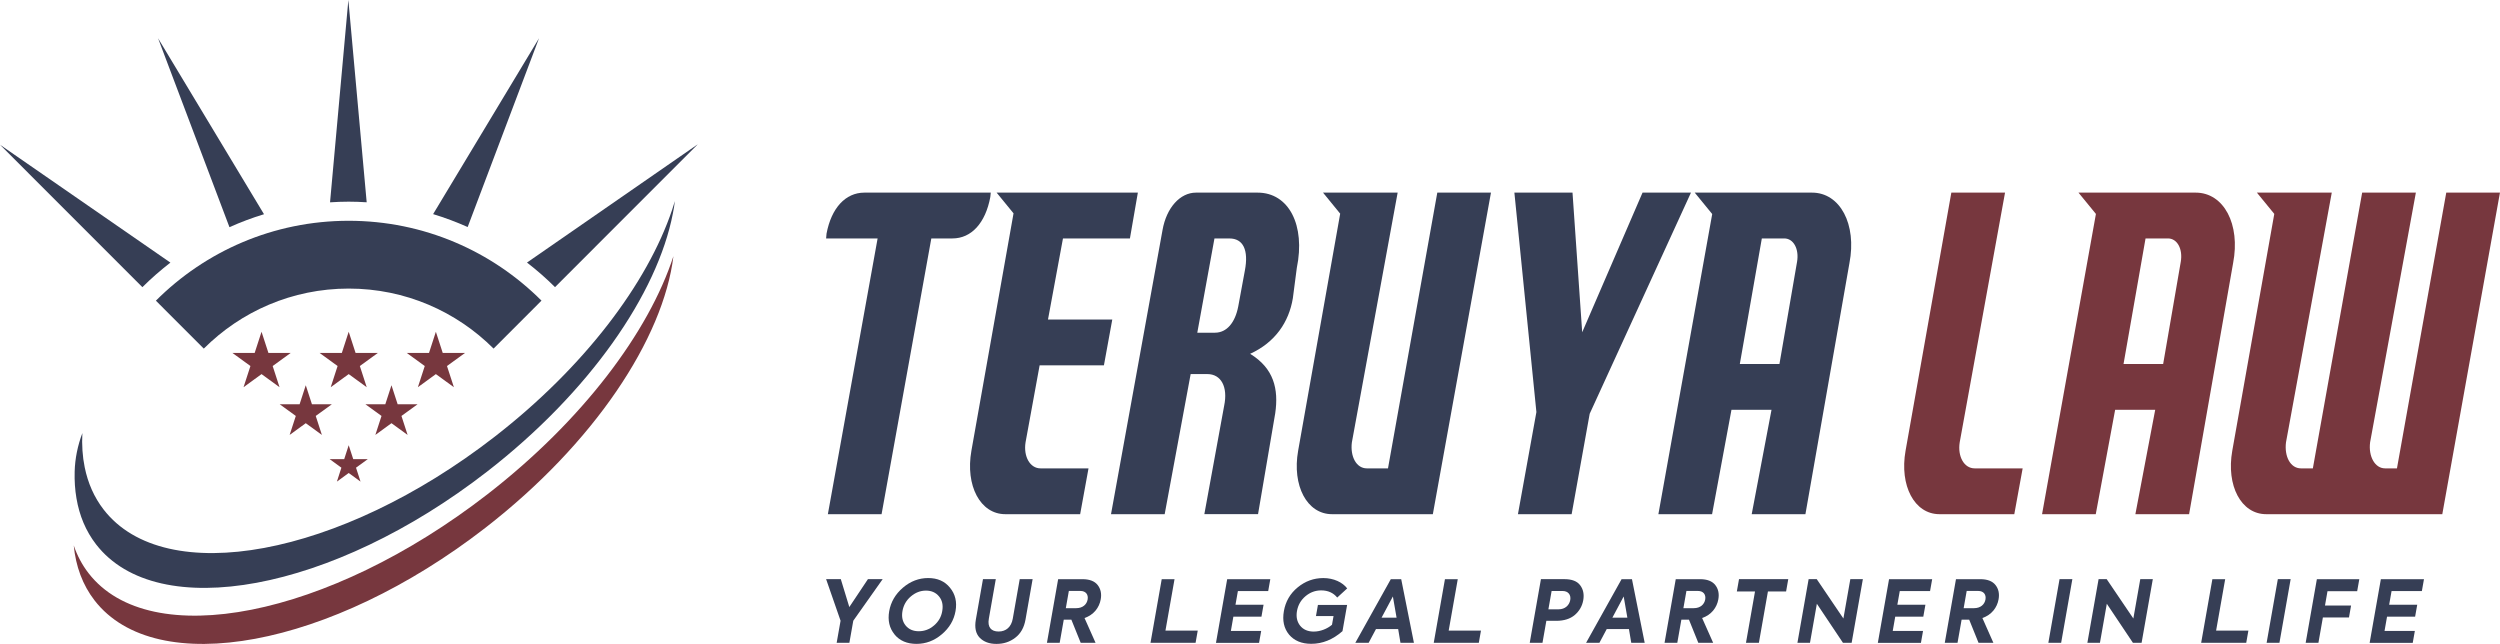 <svg xmlns="http://www.w3.org/2000/svg" width="198" height="51" viewBox="0 0 198 51" fill="none"><g clip-path="url(#clip0_143_1815)"><path fill-rule="evenodd" clip-rule="evenodd" d="M43.957 22.742L55.246 11.447C55.246 11.447 55.244 11.444 55.242 11.442L41.738 20.794C42.518 21.398 43.261 22.045 43.957 22.742Z" fill="#363E55"></path><path fill-rule="evenodd" clip-rule="evenodd" d="M13.496 20.799L0 11.462L11.277 22.744C11.974 22.048 12.716 21.403 13.496 20.799Z" fill="#363E55"></path><path fill-rule="evenodd" clip-rule="evenodd" d="M29.041 16.019L27.59 0L26.139 16.024C26.629 15.992 27.119 15.972 27.617 15.972C28.115 15.972 28.568 15.992 29.039 16.021L29.041 16.019Z" fill="#363E55"></path><path fill-rule="evenodd" clip-rule="evenodd" d="M42.69 3.029L34.303 16.958C35.242 17.243 36.154 17.586 37.039 17.981L42.69 3.029Z" fill="#363E55"></path><path fill-rule="evenodd" clip-rule="evenodd" d="M12.518 3.029L18.173 17.993C19.058 17.596 19.97 17.25 20.909 16.966L12.518 3.029Z" fill="#363E55"></path><path fill-rule="evenodd" clip-rule="evenodd" d="M27.617 22.855C32.099 22.855 36.154 24.672 39.091 27.608L42.886 23.811C38.978 19.902 33.579 17.486 27.617 17.486C21.655 17.486 16.254 19.904 12.346 23.814L16.141 27.61C19.078 24.672 23.136 22.855 27.617 22.855Z" fill="#363E55"></path><path fill-rule="evenodd" clip-rule="evenodd" d="M53.447 15.948C53.41 16.262 53.359 16.583 53.292 16.904C52.069 23.259 46.708 31.049 38.561 37.365C26.345 46.838 12.486 49.413 7.612 43.117C6.798 42.065 6.286 40.833 6.055 39.462C5.94 38.79 5.893 38.086 5.913 37.355C5.94 36.315 6.153 35.285 6.519 34.312C6.519 34.307 6.521 34.302 6.523 34.297C6.474 35.246 6.533 36.151 6.707 37.002C6.96 38.253 7.453 39.384 8.21 40.36C13.084 46.656 26.94 44.078 39.159 34.603C46.281 29.082 51.277 22.435 53.236 16.605C53.31 16.382 53.381 16.164 53.444 15.943L53.447 15.948Z" fill="#363E55"></path><path fill-rule="evenodd" clip-rule="evenodd" d="M20.714 26.276L21.26 27.954H23.021L21.596 28.989L22.14 30.667L20.714 29.629L19.289 30.667L19.834 28.989L18.409 27.954H20.169L20.714 26.276Z" fill="#77373E"></path><path fill-rule="evenodd" clip-rule="evenodd" d="M24.217 30.512L24.705 32.016H26.286L25.006 32.943L25.494 34.446L24.217 33.517L22.94 34.446L23.428 32.943L22.15 32.016H23.729L24.217 30.512Z" fill="#77373E"></path><path fill-rule="evenodd" clip-rule="evenodd" d="M31.005 30.512L31.493 32.016H33.074L31.795 32.943L32.282 34.446L31.005 33.517L29.728 34.446L30.216 32.943L28.939 32.016H30.517L31.005 30.512Z" fill="#77373E"></path><path fill-rule="evenodd" clip-rule="evenodd" d="M27.617 26.276L28.162 27.954H29.924L28.5 28.989L29.044 30.667L27.617 29.629L26.193 30.667L26.737 28.989L25.313 27.954H27.073L27.617 26.276Z" fill="#77373E"></path><path fill-rule="evenodd" clip-rule="evenodd" d="M27.617 35.261L27.975 36.362H29.132L28.196 37.041L28.554 38.143L27.617 37.461L26.683 38.143L27.038 37.041L26.105 36.362H27.262L27.617 35.261Z" fill="#77373E"></path><path fill-rule="evenodd" clip-rule="evenodd" d="M34.521 26.276L35.065 27.954H36.828L35.401 28.989L35.948 30.667L34.521 29.629L33.096 30.667L33.641 28.989L32.216 27.954H33.977L34.521 26.276Z" fill="#77373E"></path><path fill-rule="evenodd" clip-rule="evenodd" d="M53.337 20.279C52.545 26.811 47.049 35.126 38.441 41.802C26.222 51.275 12.366 53.85 7.49 47.554C6.539 46.325 5.999 44.846 5.84 43.198C6.112 43.997 6.502 44.736 7.014 45.398C11.888 51.694 26.029 48.893 38.6 39.151C46.127 33.313 51.383 26.311 53.339 20.279H53.337Z" fill="#77373E"></path><path d="M75.435 18.884H73.761L69.821 40.723H65.567L69.507 18.884H65.428L65.462 18.501C65.844 16.477 66.962 15.256 68.46 15.256H78.468L78.433 15.604C78.051 17.662 76.933 18.884 75.435 18.884Z" fill="#363E55"></path><path d="M89.49 18.884L90.118 15.256H78.931L80.272 16.897L76.935 35.7C76.447 38.457 77.632 40.723 79.62 40.723H85.548L86.21 37.095H82.41C81.574 37.095 81.049 36.154 81.223 35.038L82.339 28.933H87.431L88.093 25.305H83.001L84.187 18.886H89.487L89.49 18.884Z" fill="#363E55"></path><path d="M92.246 40.725H87.992L92.072 18.221C92.385 16.443 93.467 15.256 94.722 15.256H99.603C102.079 15.256 103.403 17.839 102.707 21.221L102.393 23.627C102.079 25.511 100.998 27.115 99.01 28.023C100.892 29.173 101.277 30.814 100.998 32.732L99.637 40.721H95.384L96.953 32.138C97.266 30.637 96.708 29.627 95.626 29.627H94.3L92.243 40.721L92.246 40.725ZM94.827 26.35H96.222C97.164 26.35 97.826 25.548 98.071 24.258L98.593 21.432C98.907 19.791 98.453 18.886 97.372 18.886H96.185L94.825 26.352L94.827 26.35Z" fill="#363E55"></path><path d="M121.682 32.631L119.939 15.256H124.543L125.31 26.316L130.089 15.256H133.925L125.904 32.769L124.474 40.723H120.221L121.684 32.629L121.682 32.631Z" fill="#363E55"></path><path d="M143.513 15.256H134.222L135.607 16.951L131.344 40.725H135.597L137.132 32.457H140.304L138.735 40.725H142.989L146.475 20.839C147.068 17.768 145.742 15.256 143.511 15.256H143.513ZM142.327 20.733L140.932 28.827H137.794L139.537 18.884H141.314C142.047 18.884 142.501 19.72 142.327 20.733Z" fill="#363E55"></path><path d="M150.92 35.7L154.546 15.256H158.799L155.208 35.038C155.033 36.154 155.556 37.095 156.394 37.095H160.194L159.532 40.723H153.604C151.616 40.723 150.432 38.454 150.92 35.7Z" fill="#77373E"></path><path d="M173.901 15.256H164.616L165.997 16.944L161.731 40.725H165.984L167.519 32.457H170.692L169.122 40.725H173.376L176.862 20.839C177.455 17.768 176.129 15.256 173.898 15.256H173.901ZM172.717 20.733L171.322 28.827H168.184L169.927 18.884H171.704C172.437 18.884 172.891 19.72 172.717 20.733Z" fill="#77373E"></path><path d="M193.744 15.256L189.839 37.095H188.897C188.096 37.095 187.571 36.154 187.711 35.038L191.337 15.256H187.083L183.178 37.095H182.236C181.4 37.095 180.912 36.154 181.05 35.038L184.676 15.256H178.745L180.123 16.941L176.796 35.7C176.308 38.457 177.492 40.723 179.481 40.723H193.43L197.997 15.254H193.744V15.256Z" fill="#77373E"></path><path d="M113.834 15.256L109.929 37.095H108.254C107.418 37.095 106.928 36.154 107.068 35.038L110.694 15.256H104.783L106.143 16.922L102.812 35.7C102.324 38.457 103.508 40.723 105.496 40.723H113.481L118.085 15.254H113.832L113.834 15.256Z" fill="#363E55"></path><path d="M69.907 45.869L67.58 49.163L67.271 50.909H66.264L66.573 49.163L65.428 45.869H66.592L67.266 48.079L68.74 45.869H69.907Z" fill="#363E55"></path><path d="M70.851 50.249C70.441 49.752 70.297 49.138 70.424 48.407C70.552 47.679 70.915 47.056 71.51 46.546C72.111 46.033 72.778 45.781 73.513 45.781C74.249 45.781 74.825 46.033 75.239 46.546C75.661 47.058 75.805 47.672 75.678 48.395C75.55 49.119 75.19 49.732 74.59 50.237C73.996 50.742 73.329 50.995 72.587 50.995C71.844 50.995 71.26 50.75 70.848 50.252L70.851 50.249ZM74.374 47.24C74.121 46.933 73.781 46.776 73.337 46.776C72.893 46.776 72.498 46.933 72.135 47.24C71.775 47.547 71.557 47.937 71.476 48.393C71.395 48.849 71.476 49.231 71.724 49.538C71.976 49.845 72.324 49.994 72.768 49.994C73.212 49.994 73.614 49.845 73.974 49.538C74.335 49.231 74.553 48.849 74.626 48.393C74.707 47.929 74.626 47.547 74.374 47.24Z" fill="#363E55"></path><path d="M77.852 45.869H78.867L78.316 49.001C78.195 49.675 78.499 50.016 79.09 50.016C79.681 50.016 80.095 49.656 80.211 49.001L80.762 45.869H81.784L81.221 49.067C81.108 49.702 80.841 50.178 80.409 50.507C79.983 50.836 79.485 50.998 78.919 50.998C78.352 50.998 77.911 50.833 77.592 50.507C77.276 50.178 77.176 49.702 77.288 49.067L77.852 45.869Z" fill="#363E55"></path><path d="M85.592 50.912L84.852 49.077H84.251L83.927 50.912H82.918L83.805 45.871H85.734C86.293 45.871 86.695 46.028 86.936 46.335C87.173 46.641 87.259 47.017 87.178 47.468C87.063 48.123 86.619 48.702 85.894 48.947L86.769 50.912H85.59H85.592ZM84.653 46.803L84.413 48.167H85.237C85.761 48.167 86.073 47.865 86.141 47.478C86.207 47.095 86.002 46.803 85.565 46.803H84.651H84.653Z" fill="#363E55"></path><path d="M91.12 50.912L92.008 45.871H93.023L92.304 49.943H94.861L94.69 50.912H91.115H91.12Z" fill="#363E55"></path><path d="M96.306 50.912L97.193 45.871H100.608L100.442 46.813H98.041L97.85 47.897H100.074L99.907 48.839H97.683L97.485 49.972H99.885L99.718 50.914H96.303L96.306 50.912Z" fill="#363E55"></path><path d="M102.091 50.257C101.687 49.766 101.552 49.146 101.684 48.395C101.817 47.637 102.18 47.009 102.778 46.519C103.376 46.028 104.053 45.783 104.81 45.783C105.629 45.783 106.328 46.117 106.698 46.602L105.908 47.326C105.6 46.95 105.175 46.759 104.639 46.759C104.168 46.759 103.754 46.916 103.391 47.223C103.03 47.529 102.805 47.919 102.721 48.39C102.641 48.846 102.721 49.236 102.967 49.55C103.219 49.864 103.579 50.021 104.05 50.021C104.57 50.021 105.119 49.803 105.494 49.482L105.617 48.792H104.224L104.379 47.912H106.691L106.325 49.987C105.568 50.654 104.744 50.99 103.852 50.99C103.087 50.99 102.503 50.745 102.091 50.259V50.257Z" fill="#363E55"></path><path d="M110.917 50.912L110.735 49.82H108.978L108.396 50.912H107.34L110.152 45.871H110.976L111.983 50.912H110.919H110.917ZM110.316 47.24L109.421 48.917H110.608L110.316 47.24Z" fill="#363E55"></path><path d="M113.552 50.912L114.44 45.871H115.455L114.736 49.943H117.293L117.122 50.912H113.547H113.552Z" fill="#363E55"></path><path d="M123.905 45.869C124.499 45.869 124.913 46.033 125.151 46.354C125.394 46.676 125.474 47.071 125.394 47.534C125.31 48.005 125.085 48.395 124.722 48.707C124.361 49.013 123.871 49.17 123.248 49.17H122.471L122.165 50.909H121.155L122.042 45.869H123.903H123.905ZM123.442 48.258C123.962 48.258 124.29 47.929 124.364 47.522C124.435 47.12 124.209 46.806 123.753 46.806H122.888L122.633 48.258H123.445H123.442Z" fill="#363E55"></path><path d="M129.196 50.912L129.012 49.82H127.254L126.673 50.912H125.617L128.429 45.871H129.252L130.26 50.912H129.196ZM128.595 47.24L127.701 48.917H128.887L128.595 47.24Z" fill="#363E55"></path><path d="M134.506 50.912L133.766 49.077H133.165L132.842 50.912H131.832L132.719 45.871H134.648C135.207 45.871 135.609 46.028 135.85 46.335C136.088 46.641 136.173 47.017 136.092 47.468C135.977 48.123 135.533 48.702 134.808 48.947L135.683 50.912H134.504H134.506ZM133.565 46.803L133.325 48.167H134.148C134.673 48.167 134.984 47.865 135.053 47.478C135.119 47.095 134.913 46.803 134.477 46.803H133.562H133.565Z" fill="#363E55"></path><path d="M138.997 46.845H137.558L137.73 45.869H141.63L141.459 46.845H140.02L139.304 50.912H138.281L138.997 46.845Z" fill="#363E55"></path><path d="M146.543 45.869H147.539L146.651 50.909H145.962L143.896 47.819L143.351 50.909H142.356L143.243 45.869H143.886L145.997 48.986L146.546 45.869H146.543Z" fill="#363E55"></path><path d="M148.725 50.912L149.613 45.871H153.028L152.861 46.813H150.461L150.27 47.897H152.493L152.326 48.839H150.103L149.904 49.972H152.304L152.138 50.914H148.723L148.725 50.912Z" fill="#363E55"></path><path d="M156.701 50.912L155.96 49.077H155.36L155.036 50.912H154.026L154.913 45.871H156.843C157.402 45.871 157.804 46.028 158.044 46.335C158.284 46.641 158.368 47.017 158.287 47.468C158.172 48.123 157.728 48.702 157.005 48.947L157.877 50.912H156.698H156.701ZM155.762 46.803L155.521 48.167H156.345C156.87 48.167 157.181 47.865 157.25 47.478C157.316 47.095 157.11 46.803 156.674 46.803H155.762Z" fill="#363E55"></path><path d="M163.116 45.869H164.131L163.243 50.909H162.229L163.116 45.869Z" fill="#363E55"></path><path d="M169.508 45.869H170.503L169.615 50.909H168.927L166.86 47.819L166.316 50.909H165.32L166.208 45.869H166.85L168.961 48.986L169.51 45.869H169.508Z" fill="#363E55"></path><path d="M174.332 50.912L175.22 45.871H176.234L175.516 49.943H178.073L177.902 50.912H174.327H174.332Z" fill="#363E55"></path><path d="M180.405 45.869H181.42L180.532 50.909H179.517L180.405 45.869Z" fill="#363E55"></path><path d="M182.609 50.912L183.496 45.871H186.857L186.688 46.825H184.337L184.139 47.959H186.205L186.039 48.905H183.972L183.619 50.912H182.609Z" fill="#363E55"></path><path d="M187.676 50.912L188.564 45.871H191.979L191.812 46.813H189.412L189.221 47.897H191.444L191.278 48.839H189.054L188.855 49.972H191.256L191.089 50.914H187.674L187.676 50.912Z" fill="#363E55"></path></g><defs><clipPath id="clip0_143_1815"><rect width="198" height="51" fill="white"></rect></clipPath></defs></svg>